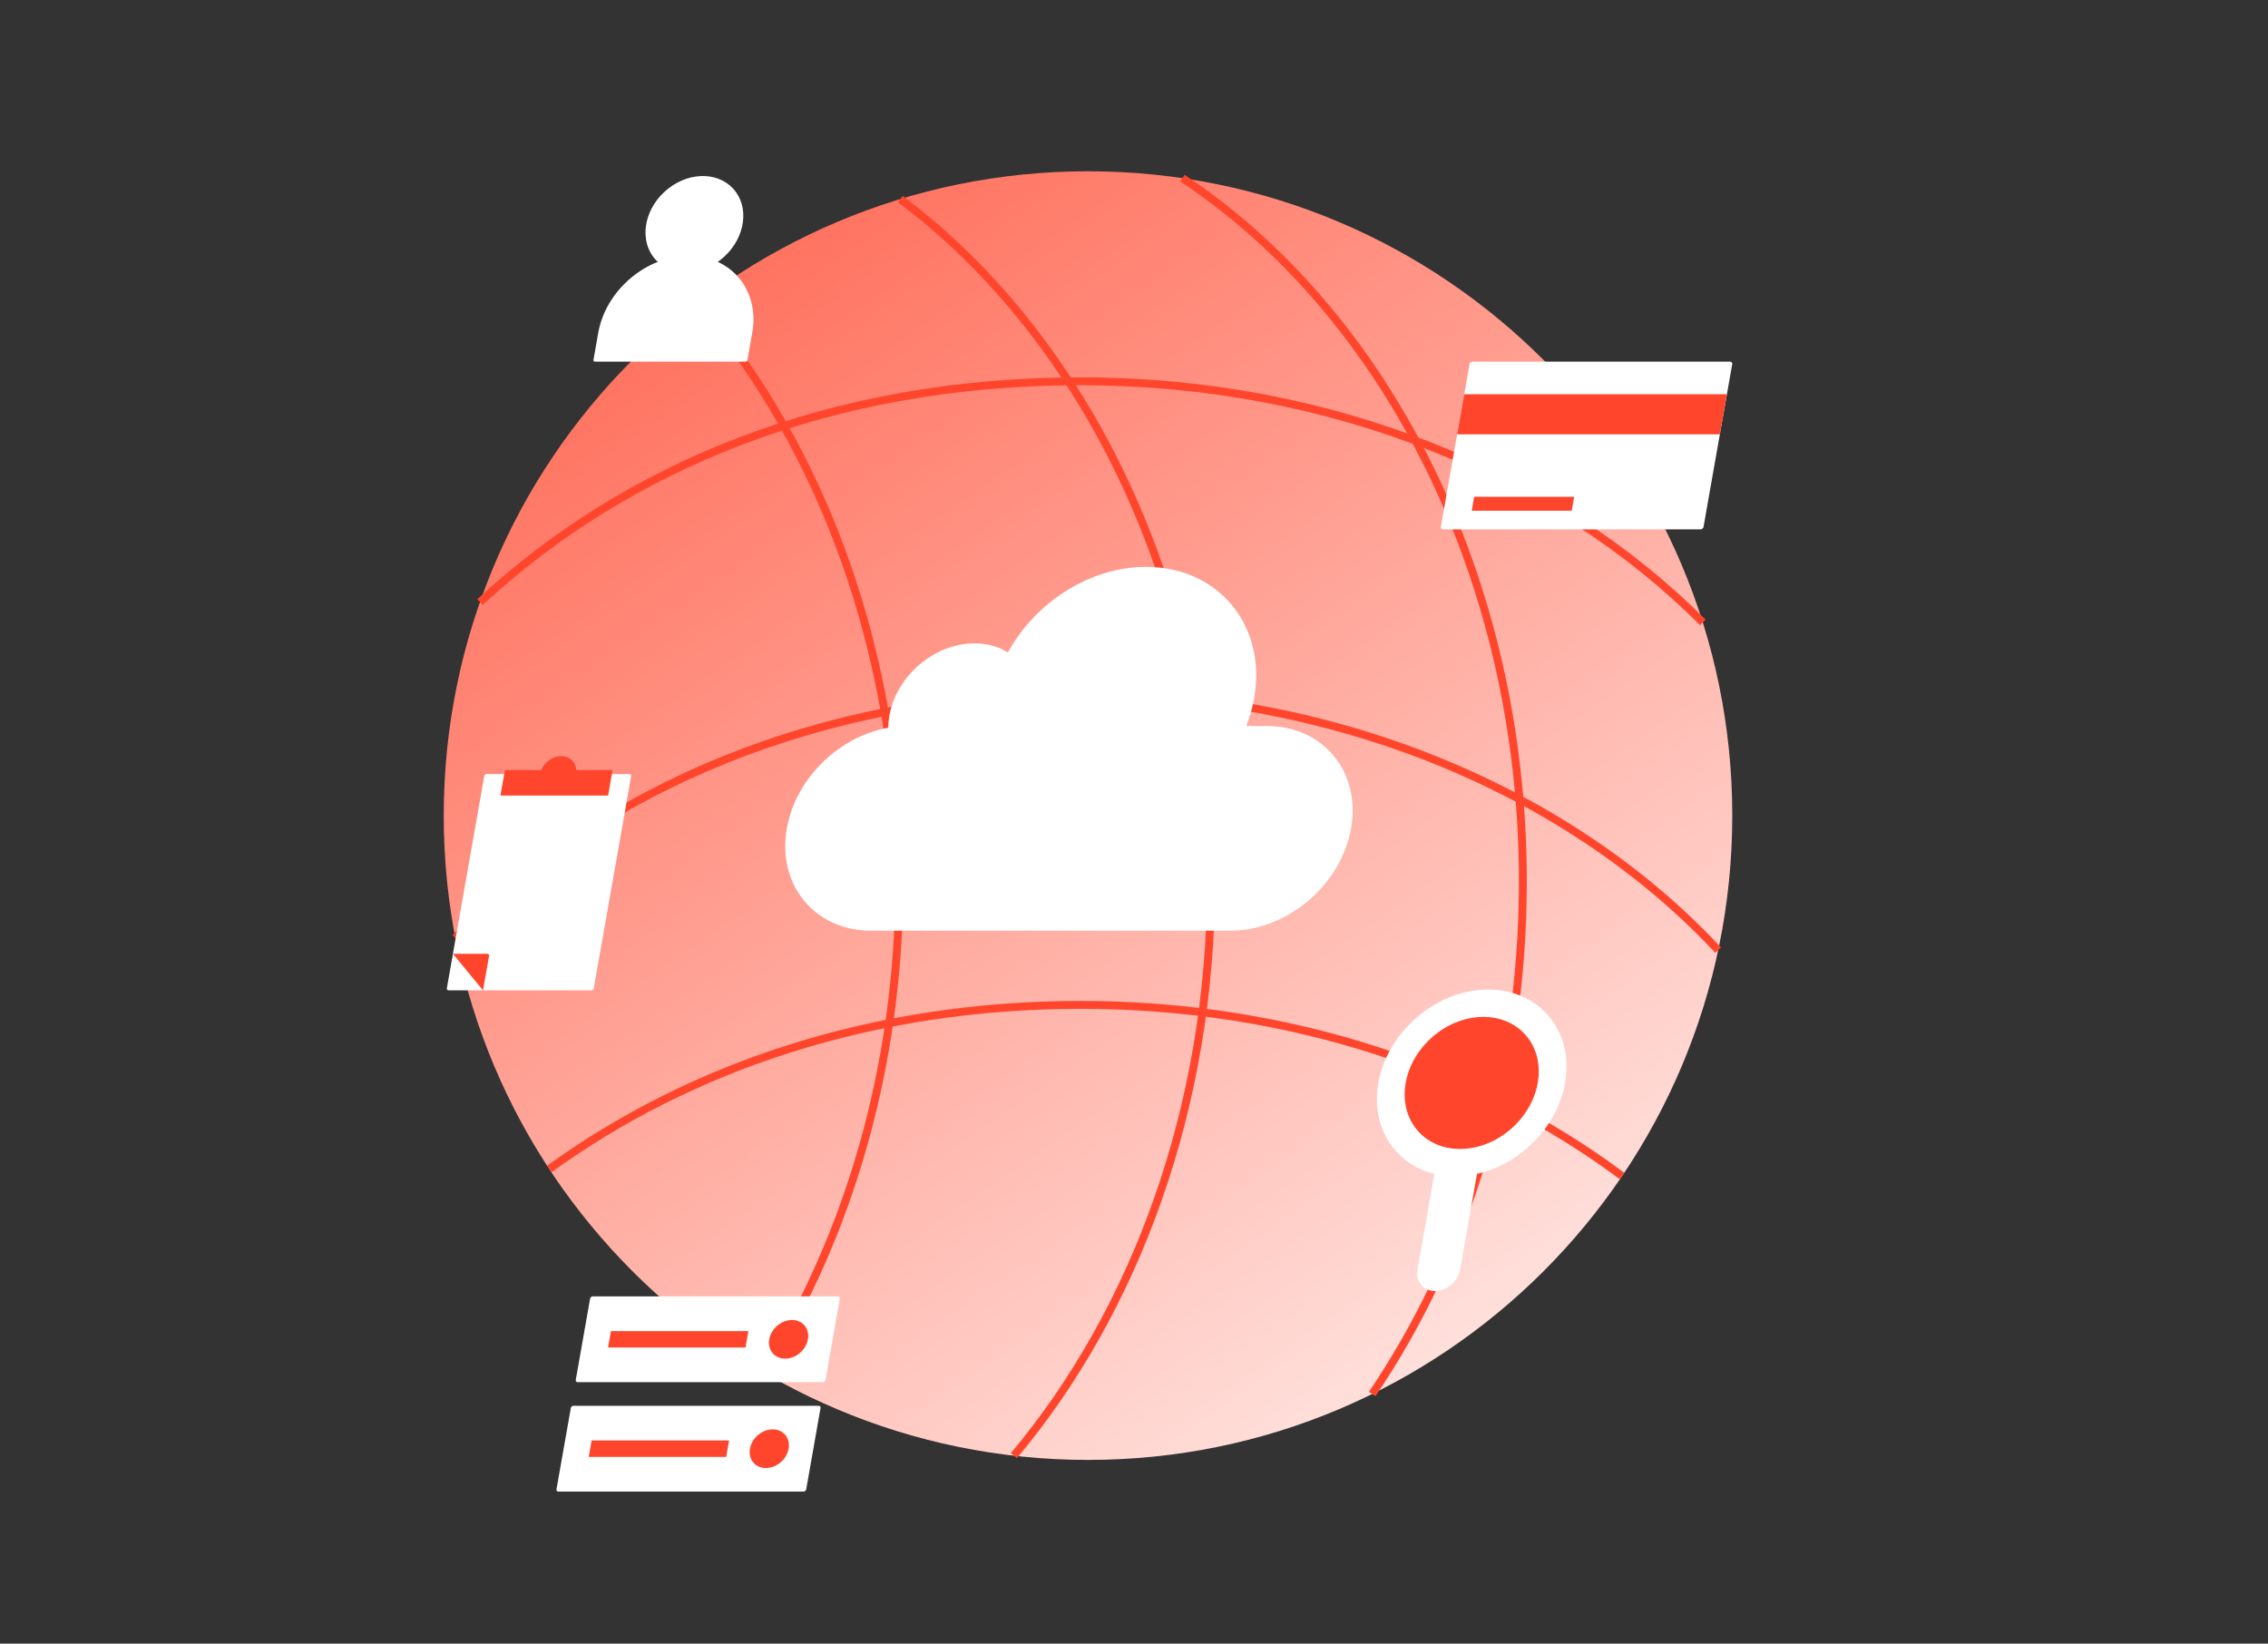 <?xml version="1.0" encoding="UTF-8"?> <svg xmlns="http://www.w3.org/2000/svg" width="276" height="200" viewBox="0 0 276 200" fill="none"><rect x="0" y="0" width="276" height="200" fill="#333333" stroke="none"/><path d="M132.403 177.646C175.703 177.646 210.806 142.544 210.806 99.244C210.806 55.943 175.703 20.841 132.403 20.841C89.102 20.841 54 55.943 54 99.244C54 142.544 89.102 177.646 132.403 177.646Z" fill="url(#paint0_linear_21_78)"></path><path d="M207.219 75.741C189.437 57.85 162.139 46.397 131.53 46.397C100.921 46.397 76.201 56.799 58.414 73.26" stroke="#FF462D" stroke-width="0.961" stroke-miterlimit="10"></path><path d="M209.087 115.619C191.38 96.619 163.232 84.334 131.53 84.334C99.828 84.334 73.185 95.973 55.412 114.114" stroke="#FF462D" stroke-width="0.961" stroke-miterlimit="10"></path><path d="M197.399 143.109C180.1 130.179 156.958 122.275 131.533 122.275C106.109 122.275 84.008 129.828 66.84 142.247" stroke="#FF462D" stroke-width="0.961" stroke-miterlimit="10"></path><path d="M166.984 169.624C178.43 152.76 185.322 131.006 185.322 107.261C185.322 70.223 168.552 38.031 143.896 21.683" stroke="#FF462D" stroke-width="0.961" stroke-miterlimit="10"></path><path d="M123.381 177.128C138.177 159.48 147.383 134.701 147.383 107.26C147.383 72.055 132.234 41.231 109.561 24.224" stroke="#FF462D" stroke-width="0.961" stroke-miterlimit="10"></path><path d="M84.961 36.824C100.039 54.508 109.443 79.525 109.443 107.26C109.443 129.771 103.248 150.491 92.855 166.952" stroke="#FF462D" stroke-width="0.961" stroke-miterlimit="10"></path><path fill-rule="evenodd" clip-rule="evenodd" d="M151.663 88.343C152.093 87.249 152.418 86.112 152.623 84.948C154.178 76.127 148.289 68.978 139.468 68.978C132.605 68.978 125.989 73.306 122.658 79.385C121.518 78.683 120.134 78.284 118.586 78.284C113.724 78.284 109.088 82.226 108.231 87.088C108.142 87.586 108.099 88.075 108.094 88.551C102.112 89.617 96.829 94.694 95.753 100.795C94.54 107.67 99.132 113.245 106.007 113.245H149.769C156.645 113.245 163.202 107.671 164.415 100.795C165.628 93.919 161.036 88.344 154.161 88.344H151.661L151.663 88.343Z" fill="white"></path><path d="M88.129 31.241C90.736 28.853 91.227 25.145 89.225 22.959C87.222 20.772 83.486 20.935 80.879 23.323C78.271 25.71 77.781 29.418 79.783 31.605C81.785 33.791 85.522 33.628 88.129 31.241Z" fill="white"></path><path fill-rule="evenodd" clip-rule="evenodd" d="M90.73 44.006H72.379C72.271 44.006 72.199 43.919 72.218 43.811L72.802 40.498C73.715 35.322 78.65 31.127 83.825 31.127C89.001 31.127 92.457 35.323 91.544 40.498L90.96 43.811C90.941 43.919 90.838 44.006 90.73 44.006Z" fill="white"></path><path fill-rule="evenodd" clip-rule="evenodd" d="M174.632 157.088C173.202 157.088 172.246 155.927 172.498 154.496L175.767 135.956H180.951L177.682 154.496C177.43 155.927 176.065 157.088 174.632 157.088Z" fill="white"></path><path d="M186.127 139.447C191.181 134.818 192.132 127.63 188.251 123.392C184.37 119.153 177.126 119.469 172.071 124.097C167.017 128.726 166.066 135.914 169.947 140.152C173.828 144.391 181.072 144.075 186.127 139.447Z" fill="white"></path><path d="M184.067 137.2C187.641 133.927 188.314 128.844 185.569 125.847C182.825 122.85 177.702 123.073 174.128 126.346C170.554 129.619 169.881 134.702 172.626 137.699C175.37 140.697 180.493 140.473 184.067 137.2Z" fill="#FF462D"></path><path fill-rule="evenodd" clip-rule="evenodd" d="M71.956 120.505H54.59C54.448 120.505 54.354 120.39 54.379 120.248L58.928 94.441C58.953 94.298 59.088 94.184 59.231 94.184H76.596C76.739 94.184 76.833 94.298 76.808 94.441L72.257 120.248C72.233 120.39 72.098 120.505 71.956 120.505Z" fill="white"></path><path fill-rule="evenodd" clip-rule="evenodd" d="M55.116 116.062H59.305C59.447 116.062 59.541 116.176 59.516 116.319L58.778 120.507L55.116 116.062Z" fill="#FF462D"></path><path fill-rule="evenodd" clip-rule="evenodd" d="M74.001 96.808H60.898L61.446 93.698H74.549L74.001 96.808Z" fill="#FF462D"></path><path d="M69.26 95.654C70.228 94.768 70.41 93.392 69.667 92.581C68.924 91.769 67.537 91.83 66.57 92.716C65.602 93.602 65.42 94.978 66.163 95.79C66.906 96.601 68.293 96.541 69.26 95.654Z" fill="#FF462D"></path><path fill-rule="evenodd" clip-rule="evenodd" d="M100.137 168.186H70.29C70.14 168.186 70.04 168.065 70.066 167.915L71.81 158.021C71.837 157.87 71.98 157.749 72.13 157.749H101.978C102.128 157.749 102.228 157.87 102.201 158.021L100.457 167.915C100.431 168.065 100.288 168.186 100.137 168.186Z" fill="white"></path><path fill-rule="evenodd" clip-rule="evenodd" d="M97.791 181.496H67.943C67.793 181.496 67.693 181.375 67.719 181.224L69.464 171.33C69.49 171.18 69.633 171.059 69.784 171.059H99.631C99.781 171.059 99.881 171.18 99.855 171.33L98.111 181.224C98.084 181.375 97.941 181.496 97.791 181.496Z" fill="white"></path><path d="M97.421 164.56C98.468 163.601 98.665 162.112 97.861 161.234C97.057 160.356 95.556 160.422 94.51 161.38C93.463 162.339 93.266 163.828 94.07 164.706C94.873 165.584 96.374 165.518 97.421 164.56Z" fill="#FF462D"></path><path fill-rule="evenodd" clip-rule="evenodd" d="M90.725 163.966H73.995L74.346 161.971H91.077L90.725 163.966Z" fill="#FF462D"></path><path d="M95.073 177.869C96.12 176.911 96.317 175.422 95.513 174.544C94.709 173.666 93.209 173.731 92.162 174.69C91.115 175.649 90.918 177.138 91.722 178.015C92.526 178.893 94.026 178.828 95.073 177.869Z" fill="#FF462D"></path><path fill-rule="evenodd" clip-rule="evenodd" d="M88.375 177.277H71.644L71.996 175.282H88.726L88.375 177.277Z" fill="#FF462D"></path><path fill-rule="evenodd" clip-rule="evenodd" d="M206.954 64.412H175.589C175.422 64.412 175.311 64.277 175.341 64.111L178.833 44.308C178.862 44.141 179.02 44.007 179.187 44.007H210.552C210.719 44.007 210.829 44.141 210.8 44.308L207.308 64.111C207.279 64.277 207.121 64.412 206.954 64.412Z" fill="white"></path><path fill-rule="evenodd" clip-rule="evenodd" d="M177.325 52.85H209.293L210.153 47.975H178.184L177.325 52.85Z" fill="#FF462D"></path><path fill-rule="evenodd" clip-rule="evenodd" d="M191.268 62.145H179.097L179.396 60.444H191.567L191.268 62.145Z" fill="#FF462D"></path><defs><linearGradient id="paint0_linear_21_78" x1="49.844" y1="-29.999" x2="207.344" y2="198.501" gradientUnits="userSpaceOnUse"><stop offset="0.034" stop-color="#FF462D"></stop><stop offset="1" stop-color="white"></stop></linearGradient></defs></svg> 